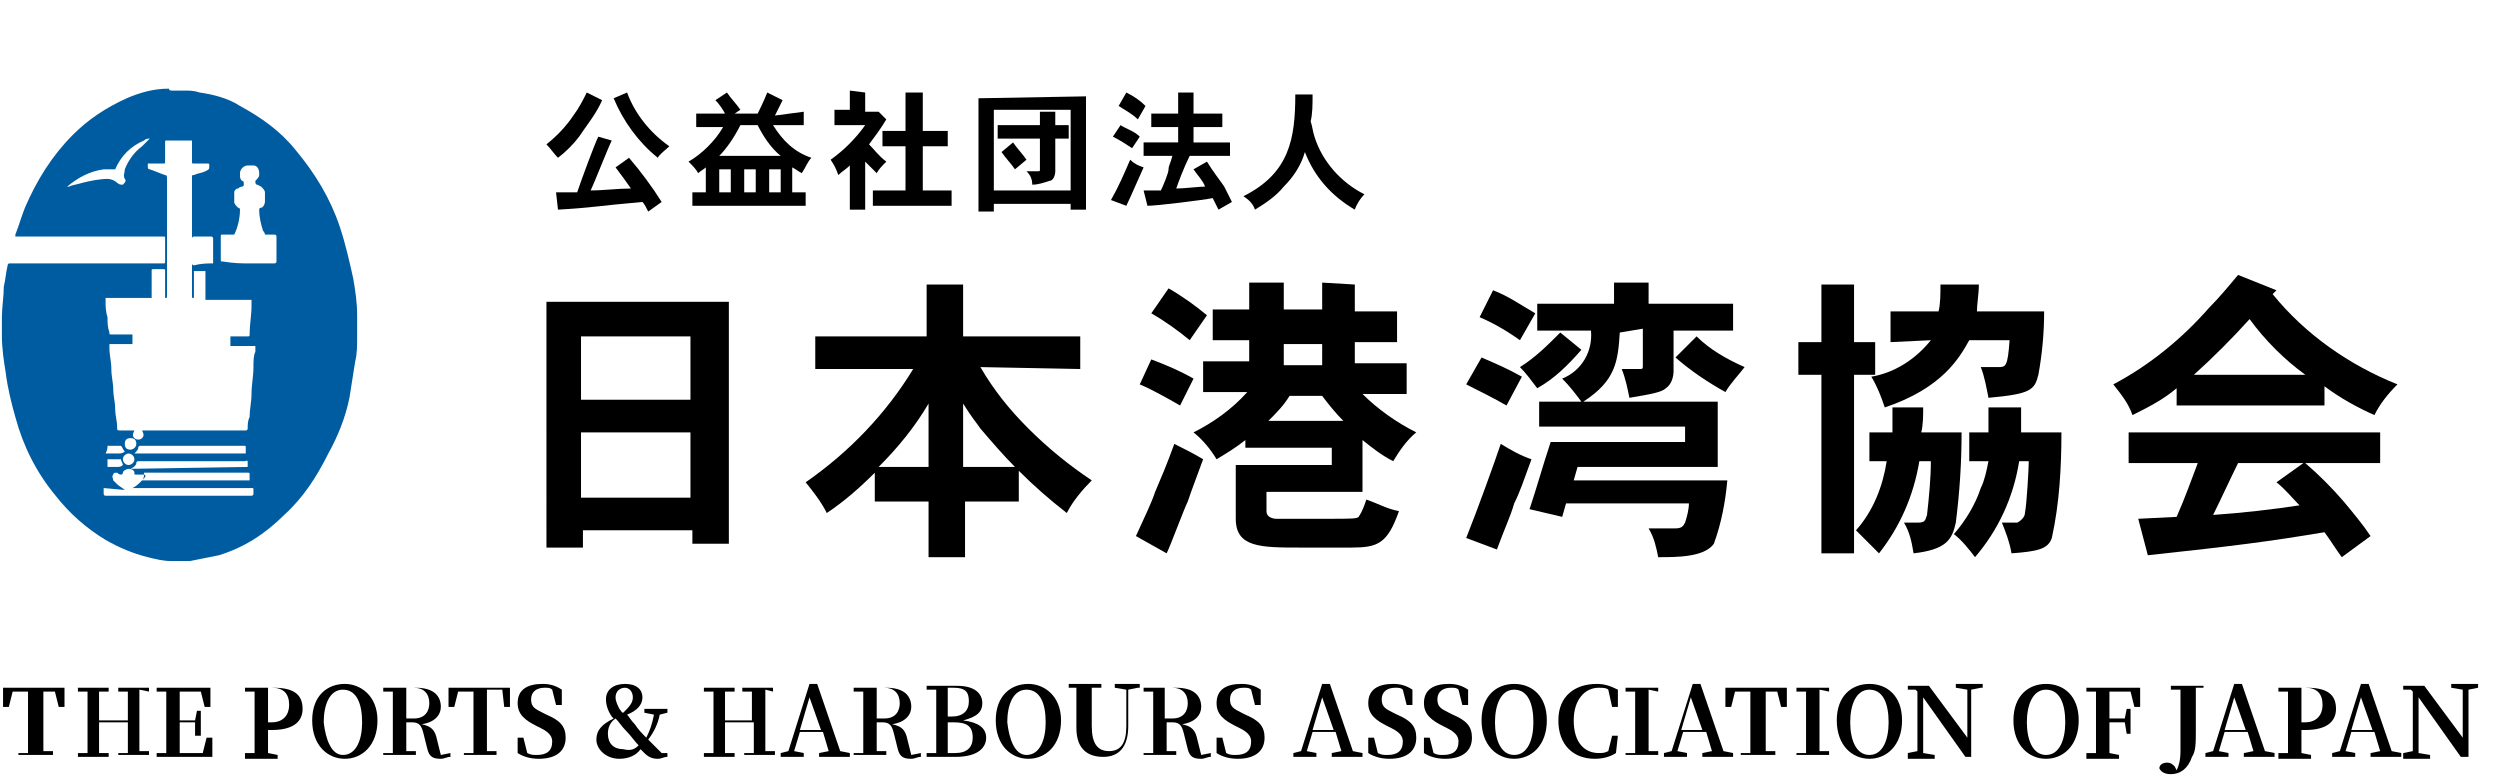 <?xml version="1.0" encoding="utf-8"?>
<!-- Generator: Adobe Illustrator 26.0.1, SVG Export Plug-In . SVG Version: 6.00 Build 0)  -->
<svg version="1.1" id="レイヤー_1" xmlns="http://www.w3.org/2000/svg" xmlns:xlink="http://www.w3.org/1999/xlink" x="0px"
	 y="0px" viewBox="0 0 130.2 40.4" style="enable-background:new 0 0 130.2 40.4;" xml:space="preserve">
<style type="text/css">
	.st0{fill:#005CA1;}
</style>
<g id="header_logo_kowan" transform="translate(-42.841 -14.782)">
	<g>
		<path id="パス_1" d="M80.8,30.5v12.6h-1.9v-0.7h-5.7v0.9h-1.9V30.5L80.8,30.5z M73.1,32.3v3.3h5.7v-3.3H73.1z M73.1,37.3v3.4
			h5.7v-3.4L73.1,37.3z"/>
		<path id="パス_2" d="M93.9,33.9c0.7,1.2,1.5,2.2,2.5,3.2c1,1,2.1,1.9,3.3,2.7c-0.5,0.5-1,1.1-1.3,1.7c-0.9-0.7-1.7-1.4-2.5-2.2
			v1.6h-2.8v2.9h-1.9v-2.9h-2.8v-1.5c-0.8,0.8-1.6,1.5-2.5,2.1c-0.3-0.6-0.7-1.1-1.1-1.6c2.3-1.6,4.2-3.6,5.6-5.9h-5.1v-1.7h5.8
			v-2.7h1.9v2.7h6.1v1.7L93.9,33.9z M91.2,35.8c-0.7,1.2-1.6,2.3-2.6,3.3h2.6V35.8z M95.7,39.1c-0.6-0.6-1.2-1.3-1.8-2
			c-0.2-0.3-0.4-0.5-0.9-1.3v3.3L95.7,39.1z"/>
		<path id="パス_3" d="M102,42.7c0.5-1.1,0.8-1.7,1-2.3c0.3-0.7,0.6-1.4,1-2.5c0.6,0.3,1,0.5,1.5,0.8c-0.4,1.1-0.6,1.6-0.8,2.2
			c-0.2,0.4-0.9,2.3-1.1,2.7L102,42.7z M102.8,33.5c0.8,0.3,1.5,0.6,2.2,1l-0.7,1.4c-0.7-0.4-1.4-0.8-2.1-1.1L102.8,33.5z
			 M104.8,32.5c-0.6-0.5-1.3-1-2-1.4l0.9-1.3c0.7,0.4,1.4,0.9,2,1.4L104.8,32.5z M113.4,29.6v1.4h2.2v1.6h-2.2v1.1h2.7v1.6h-2.3
			c0.8,0.8,1.8,1.5,2.8,2c-0.5,0.4-0.9,1-1.2,1.5c-0.6-0.3-1.1-0.7-1.6-1.1v2.7h-5v1c0,0.4,0.5,0.4,0.5,0.4h2.7c1.2,0,1.5,0,1.6-0.1
			c0.2-0.3,0.3-0.6,0.4-0.9c0.6,0.2,1.1,0.5,1.7,0.6c-0.6,1.7-1.1,1.9-2.5,1.9c-0.5,0-1.9,0-2.6,0c-2.1,0-3.4,0-3.4-1.5v-2.8h5v-0.9
			h-4.5v-0.4c-0.5,0.4-1,0.7-1.5,1c-0.3-0.5-0.7-1-1.2-1.4c1-0.5,2-1.2,2.8-2.1h-2.3v-1.6h2.4v-1.1H106v-1.6h1.9v-1.4h1.8v1.4h2
			v-1.4L113.4,29.6z M110,35.4c-0.3,0.5-0.7,0.9-1.1,1.3h3.9c-0.4-0.4-0.8-0.9-1.1-1.3H110z M109.7,32.7v1.1h2v-1.1H109.7z"/>
		<path id="パス_4" d="M119.2,42.8c0.6-1.5,1.5-4,1.8-4.9c0.5,0.3,1,0.6,1.6,0.8c-0.4,1.1-0.6,1.7-0.9,2.3
			c-0.2,0.7-0.5,1.3-0.9,2.4L119.2,42.8z M120,33.4c0.7,0.3,1.4,0.6,2.1,1l-0.8,1.5c-0.7-0.4-1.3-0.7-2.1-1.1L120,33.4z M120.6,29.9
			c0.8,0.3,1.5,0.8,2.2,1.2l-0.8,1.4c-0.7-0.5-1.4-0.9-2.1-1.2L120.6,29.9z M125.2,33c-0.7,0.8-1.4,1.5-2.3,2
			c-0.3-0.4-0.6-0.8-0.9-1.1c0.8-0.5,1.4-1.1,2.1-1.8L125.2,33z M127.2,32.1c-0.1,1.5-0.2,2.5-1.9,3.6h7v3.4H125l-0.2,0.7h8
			c-0.1,1.1-0.3,2.2-0.7,3.3c-0.5,0.7-1.9,0.7-2.9,0.7c-0.1-0.5-0.2-1-0.5-1.5h1.4c0.3,0,0.4-0.1,0.5-0.3c0.1-0.3,0.2-0.7,0.2-1
			h-6.4l-0.2,0.7l-1.7-0.4c0.4-1.2,0.7-2.3,1.1-3.5h7V37H123v-1.3h2.2c-0.3-0.4-0.6-0.8-1-1.2c1-0.4,1.6-1.4,1.5-2.5h-2.8v-1.4h4
			v-1.1h1.8v1.1h4.4v1.4H130v2.1c0,0.3-0.1,0.7-0.4,0.9c-0.2,0.2-0.7,0.3-1.9,0.5c-0.1-0.5-0.2-1-0.4-1.5h0.9c0.2,0,0.2,0,0.2-0.2
			v-1.9L127.2,32.1z M131.2,32.3c0.7,0.7,1.6,1.2,2.5,1.6c-0.3,0.4-0.7,0.8-1,1.3c-0.9-0.5-1.8-1.1-2.6-1.8L131.2,32.3z"/>
		<path id="パス_5" d="M139.4,29.6v3h1.1v1.7h-1.1v9.3h-1.7v-9.3h-1.2v-1.7h1.2v-3H139.4z M140.2,38.8v-1.5h1.2c0-0.4,0-0.8,0-1.3
			h1.6c0,0.4,0,0.9-0.1,1.3h2.1c0,1.6-0.1,3.1-0.3,4.7c-0.2,0.9-0.5,1.4-2.2,1.6c-0.1-0.6-0.2-1.1-0.5-1.6h0.7
			c0.4,0,0.4-0.1,0.5-0.4c0.1-0.9,0.2-1.9,0.2-2.8h-0.6c-0.3,1.8-1,3.4-2.1,4.8c-0.4-0.4-0.8-0.8-1.2-1.2c0.9-1,1.4-2.3,1.6-3.6
			L140.2,38.8z M141.3,32.6V31h2.5c0.1-0.4,0.1-0.9,0.1-1.4h2c0,0.5-0.1,1-0.1,1.4h3.5c0,1.1-0.1,2.2-0.3,3.3
			c-0.2,0.8-0.4,1-2.6,1.2c-0.1-0.5-0.2-1.1-0.4-1.6h0.9c0.4,0,0.5,0,0.6-1.4h-2.1c-0.5,0.9-1.4,2.5-4.4,3.5
			c-0.2-0.6-0.4-1.1-0.7-1.6c1.2-0.2,2.3-0.9,3.1-1.9L141.3,32.6z M145.4,38.8v-1.5h1c0-0.4,0-0.9,0-1.3h1.7c0,0.4,0,0.9,0,1.3h2.1
			c0,1.8-0.1,3.7-0.5,5.5c-0.2,0.6-0.8,0.7-2.1,0.8c-0.1-0.6-0.3-1.1-0.5-1.6h0.8c0.2-0.1,0.4-0.3,0.4-0.5c0.1-0.5,0.2-2.4,0.2-2.7
			H148c-0.3,1.9-1.1,3.6-2.3,5c-0.3-0.4-0.7-0.9-1.1-1.2c0.6-0.7,1.1-1.5,1.4-2.4c0.2-0.4,0.3-0.9,0.4-1.4L145.4,38.8z"/>
		<path id="パス_6" d="M161.4,29.9l-0.2,0.2c1.7,2.1,4,3.7,6.5,4.7c-0.5,0.5-0.9,1-1.2,1.6c-0.9-0.4-1.8-0.9-2.6-1.5v1h-7.7v-0.9
			c-0.7,0.6-1.5,1-2.3,1.4c-0.2-0.6-0.6-1.1-1-1.6c1.9-1,3.6-2.4,5-4c0.5-0.5,1-1.1,1.5-1.7L161.4,29.9z M162.9,38.9
			c0.7,0.6,1.4,1.3,2,2c0.5,0.6,1,1.2,1.4,1.8l-1.5,1.1c-0.3-0.4-0.6-0.9-0.9-1.3c-3,0.5-4.6,0.7-9.2,1.2l-0.5-1.9l2-0.1
			c0.4-0.9,0.8-2,1.1-2.8h-3.6v-1.6h13.1v1.6L162.9,38.9z M162.9,34.3c-1.1-0.8-2.1-1.8-2.9-2.9c-0.9,1-1.9,2-2.9,2.9H162.9z
			 M162.8,38.9h-3.4c-0.4,0.8-0.9,1.9-1.3,2.7c1.5-0.1,3.2-0.3,4.5-0.5c-0.4-0.4-0.7-0.8-1.2-1.2L162.8,38.9z"/>
		<path id="パス_7" d="M74.2,20c-0.3,0.7-0.8,1.3-1.2,1.9c-0.3,0.4-0.7,0.8-1.1,1.1c-0.2-0.2-0.4-0.5-0.6-0.7
			c0.5-0.4,1-0.9,1.4-1.5c0.3-0.4,0.5-0.8,0.7-1.2L74.2,20z M74.7,22.1c-0.2,0.4-0.9,2.2-1.1,2.6c0.7,0,1.4-0.1,2.1-0.1
			c-0.2-0.3-0.5-0.7-0.8-1.1l0.7-0.5c0.6,0.7,1.2,1.5,1.7,2.3l-0.7,0.5c-0.1-0.2-0.2-0.4-0.3-0.5c-2.3,0.2-2.6,0.3-4.4,0.4l-0.1-0.9
			c0.4,0,0.7,0,1.1,0c0.2-0.6,0.9-2.5,1.1-2.9L74.7,22.1z M75.5,19.6c0.4,1.1,1.2,2.1,2.2,2.8c-0.2,0.2-0.5,0.4-0.6,0.6
			c-1-0.8-1.8-1.9-2.3-3.1L75.5,19.6z"/>
		<path id="パス_8" d="M84.7,20.6v0.7h-1.6c0.5,0.8,1.1,1.4,2,1.7c-0.2,0.2-0.3,0.5-0.5,0.8c-0.2-0.1-0.3-0.2-0.5-0.3v1.3h0.7v0.7
			h-5.9v-0.7h0.7v-1.3c-0.1,0.1-0.3,0.2-0.4,0.3c-0.1-0.2-0.3-0.4-0.5-0.6c0.7-0.4,1.4-1.1,1.8-1.8h-1.4v-0.7h1.5
			c-0.1-0.2-0.3-0.5-0.5-0.7l0.6-0.4c0.2,0.3,0.5,0.6,0.7,0.9l-0.3,0.2h1.2c0.1-0.2,0.3-0.6,0.5-1.1l0.8,0.4
			c-0.1,0.2-0.3,0.6-0.4,0.8L84.7,20.6z M81.4,21.3c-0.3,0.6-0.7,1.2-1.1,1.6h3.2c-0.5-0.4-0.9-1-1.2-1.6H81.4z M80.3,23.6v1.2h0.6
			v-1.2H80.3z M81.6,23.6v1.2h0.6v-1.2H81.6z M82.9,23.6v1.2h0.6v-1.2H82.9z"/>
		<path id="パス_9" d="M87.9,19.6v1h0.6l0.1,0L89,21c-0.3,0.5-0.6,0.9-0.9,1.3c0.3,0.3,0.5,0.6,0.9,0.9c-0.2,0.2-0.4,0.4-0.5,0.6
			c-0.2-0.2-0.4-0.4-0.6-0.6v2.5h-0.8v-2.3c-0.2,0.2-0.4,0.3-0.6,0.5c-0.1-0.3-0.2-0.5-0.4-0.8c0.7-0.5,1.3-1.1,1.8-1.8h-1.6v-0.8
			h0.8v-1L87.9,19.6z M90.9,19.6v2h1.3v0.8h-1.3v2.3h1.5v0.8h-4.1v-0.8H90v-2.3h-1.2v-0.8H90v-2L90.9,19.6z"/>
		<path id="パス_10" d="M99.4,19.8v5.9h-0.8v-0.3h-4v0.4h-0.8v-5.9L99.4,19.8z M94.6,20.5v4.2h4v-4.2H94.6z M97,20.6h0.8v0.7h0.7
			V22h-0.7v1.7c0,0.2-0.1,0.5-0.3,0.5c-0.3,0.1-0.6,0.2-0.9,0.2c0-0.3-0.1-0.5-0.3-0.7h0.6c0.1,0,0.1,0,0.1-0.1v-1.6h-2.2v-0.7h2.2
			L97,20.6z M95.6,22.2c0.2,0.3,0.5,0.6,0.7,0.9l-0.6,0.5c-0.2-0.3-0.5-0.6-0.7-0.9L95.6,22.2z"/>
		<path id="パス_11" d="M100.7,25.2c0.4-0.7,0.7-1.4,1-2.1c0.2,0.2,0.4,0.3,0.7,0.4c-0.1,0.2-0.7,1.6-0.9,2L100.7,25.2z
			 M101.2,21.3c0.3,0.2,0.7,0.3,1,0.6l-0.4,0.6c-0.3-0.2-0.6-0.4-1-0.6L101.2,21.3z M101.5,19.6c0.4,0.2,0.7,0.4,1,0.7l-0.4,0.7
			c-0.3-0.3-0.7-0.5-1-0.7L101.5,19.6z M105,19.6v1.1h1.5v0.7H105v0.8h1.9v0.7h-2.1c-0.3,0.6-0.6,1.4-0.7,1.7c0.4,0,1.2-0.1,1.5-0.1
			c-0.1-0.3-0.4-0.6-0.6-0.9l0.7-0.4c0.3,0.5,0.7,1,0.9,1.3c0.1,0.2,0.2,0.4,0.4,0.8l-0.7,0.4c-0.1-0.2-0.2-0.4-0.3-0.6
			c-0.5,0.1-2.9,0.4-3.4,0.4l-0.2-0.8l0.9,0c0.1-0.2,0.4-0.9,0.4-1.1s0.1-0.3,0.2-0.7h-1.5v-0.7h1.8v-0.8h-1.4v-0.7h1.4v-1.1
			L105,19.6z"/>
		<path id="パス_12" d="M111.2,19.7c0,0.5,0,1-0.1,1.4c0.1,0.3,0.1,0.5,0.2,0.8c0.4,1.3,1.4,2.4,2.6,3c-0.2,0.2-0.4,0.5-0.5,0.8
			c-1.2-0.7-2.1-1.7-2.6-3c-0.2,0.7-0.6,1.3-1.1,1.8c-0.4,0.5-1,0.9-1.5,1.2c-0.1-0.3-0.3-0.5-0.6-0.7c2.4-1.2,2.7-3,2.7-5.3
			L111.2,19.7z"/>
	</g>
	<g id="グループ_119" transform="translate(-0.16)">
		<path id="パス_296" class="st0" d="M52,19.5h0.5c0,0,0.1,0,0.1,0c0.3,0,0.5,0,0.8,0.1c0.7,0.1,1.5,0.3,2.1,0.7
			c1.1,0.6,2.1,1.3,2.9,2.3c1,1.2,1.8,2.5,2.3,4c0.3,0.9,0.5,1.8,0.7,2.7c0.1,0.6,0.2,1.2,0.2,1.9c0,0.1,0,0.1,0,0.2v0.8
			c0,0,0,0.1,0,0.1c0,0.5,0,0.9-0.1,1.3c-0.1,0.6-0.2,1.3-0.3,1.9c-0.2,1-0.6,2-1.1,2.9c-0.6,1.2-1.3,2.3-2.3,3.2
			c-1,1-2.1,1.7-3.4,2.1c-0.5,0.1-1,0.2-1.5,0.3c-0.1,0-0.2,0-0.3,0H52c0,0,0,0-0.1,0c-0.4,0-0.8-0.1-1.2-0.2
			c-0.8-0.2-1.5-0.5-2.2-0.9c-1-0.6-1.9-1.4-2.6-2.3c-1-1.2-1.7-2.6-2.1-4.1c-0.2-0.7-0.4-1.5-0.5-2.3c-0.1-0.6-0.2-1.3-0.2-1.9
			c0,0,0-0.1,0-0.1v-0.8c0,0,0,0,0-0.1c0-0.5,0.1-1.1,0.1-1.6c0.1-0.4,0.1-0.7,0.2-1.1c0,0,0-0.1,0.1-0.1c0.1,0,0.1,0,0.2,0h7.8
			c0.1,0,0.1,0,0.1-0.1c0-0.4,0-0.8,0-1.2c0-0.1,0-0.1-0.1-0.1h-7.6c0,0,0,0-0.1,0c0,0,0-0.1,0-0.1c0.2-0.5,0.3-0.9,0.5-1.4
			c0.6-1.4,1.4-2.7,2.5-3.8c0.8-0.8,1.7-1.4,2.8-1.9c0.7-0.3,1.4-0.5,2.2-0.5C51.8,19.5,51.9,19.5,52,19.5 M53.1,30.3
			c-0.1,0-0.1,0-0.1-0.1c0-2.1,0-4.1,0-6.2c0-0.1,0-0.1,0.1-0.1c0.2-0.1,0.4-0.1,0.6-0.2s0.2-0.1,0.2-0.3c0-0.1,0-0.1-0.1-0.1
			c-0.2,0-0.5,0-0.7,0c-0.1,0-0.1,0-0.1-0.1c0-0.3,0-0.7,0-1v-0.1h-0.1c-0.4,0-0.8,0-1.2,0c-0.1,0-0.1,0-0.1,0.1c0,0.3,0,0.7,0,1
			c0,0.1,0,0.1-0.1,0.1h-0.8c0,0.1,0,0.2,0,0.2c0,0,0,0.1,0.1,0.1c0.3,0.1,0.5,0.2,0.8,0.3c0.1,0,0.1,0.1,0.1,0.2c0,2,0,4,0,6.1
			c0,0.1,0,0.1-0.1,0.1v-0.1c0-0.4,0-0.9,0-1.3c0-0.1,0-0.1-0.1-0.1c-0.2,0-0.3,0-0.5,0c-0.1,0-0.1,0-0.1,0.1c0,0.4,0,0.9,0,1.3
			c0,0,0,0.1,0,0.1h-2.4c0,0,0,0.1,0,0.1c0,0.3,0,0.6,0.1,0.9c0,0.3,0,0.5,0.1,0.8c0,0.1,0,0.1,0.1,0.1c0.3,0,0.7,0,1,0
			c0,0,0.1,0,0.1,0v0.5h-1.2c0,0.1,0,0.1,0,0.2c0,0.4,0.1,0.7,0.1,1.1c0,0.4,0.1,0.7,0.1,1.1c0,0.3,0.1,0.6,0.1,1
			c0,0.3,0.1,0.6,0.1,0.9c0,0.2,0,0.2,0.2,0.2h0.7c-0.1,0.2-0.1,0.3,0,0.4c0.1,0.1,0.3,0.1,0.4,0c0.1-0.1,0.1-0.2,0-0.4h5.3
			c0,0,0,0,0.1,0c0,0,0.1,0,0.1-0.1c0-0.2,0-0.4,0.1-0.6c0-0.4,0.1-0.8,0.1-1.2c0-0.5,0.1-0.9,0.1-1.4c0-0.3,0-0.6,0.1-0.8
			c0-0.1,0-0.2,0-0.3H55v-0.5h0.1c0.3,0,0.5,0,0.8,0c0.1,0,0.1,0,0.1-0.1c0-0.5,0.1-1,0.1-1.5c0-0.1,0-0.2,0-0.3h-2.4v-1.5h-0.6
			V30.3z M56,28.5h1.3c0,0,0.1,0,0.1-0.1c0-0.4,0-0.9,0-1.3c0,0,0-0.1-0.1-0.1c-0.1,0-0.2,0-0.4,0c0,0-0.1,0-0.1,0
			c0-0.1-0.1-0.2-0.1-0.2c-0.1-0.3-0.2-0.7-0.2-1.1c0,0,0-0.1,0.1-0.1c0.1,0,0.2-0.2,0.2-0.3c0-0.2,0-0.3,0-0.5
			c0-0.1-0.1-0.2-0.2-0.3l-0.2-0.1c-0.1,0-0.1-0.1-0.1-0.2c0,0,0,0,0,0c0.1-0.1,0.2-0.2,0.2-0.3c0,0,0-0.1,0-0.1
			c0-0.2-0.1-0.4-0.3-0.4c-0.1,0-0.2,0-0.3,0c-0.2,0-0.4,0.2-0.4,0.4c0,0,0,0,0,0c0,0,0,0.1,0,0.1c0,0.1,0,0.2,0.1,0.3
			c0.1,0,0.1,0.1,0.1,0.2c0,0,0,0.1-0.1,0.1c-0.1,0-0.2,0.1-0.2,0.1c-0.1,0-0.2,0.1-0.2,0.2c0,0.2,0,0.4,0,0.5
			c0,0.1,0.1,0.2,0.2,0.3c0.1,0,0.1,0.1,0.1,0.1c0,0.4-0.1,0.9-0.3,1.3c0,0,0,0-0.1,0c-0.2,0-0.4,0-0.5,0c-0.1,0-0.1,0-0.1,0.1
			c0,0.4,0,0.8,0,1.2c0,0.1,0,0.1,0.1,0.1C55.2,28.5,55.6,28.5,56,28.5 M48.4,40.2c0,0.1,0,0.2,0,0.3c0,0,0,0.1,0.1,0.1s0.1,0,0.1,0
			h7.4c0,0,0.1,0,0.1,0c0,0,0.1,0,0.1-0.1c0-0.1,0-0.1,0-0.2c0-0.1,0-0.1-0.1-0.1h-6.2c0.2-0.1,0.3-0.2,0.5-0.4c0,0,0.1-0.1,0.1-0.1
			c0.1-0.1,0.1-0.2,0-0.2c0,0-0.1,0-0.1,0c-0.1,0-0.2,0-0.3,0c-0.1,0-0.1,0-0.1-0.1c0-0.1-0.1-0.2-0.3-0.2c-0.1,0-0.3,0.1-0.3,0.2
			c0,0.1-0.1,0.1-0.1,0.1c-0.1,0-0.2-0.1-0.2-0.1c-0.1,0-0.2,0-0.2,0.1c-0.1,0.1,0,0.2,0,0.3c0.1,0.1,0.1,0.1,0.2,0.2
			c0.1,0.1,0.3,0.2,0.4,0.3L48.4,40.2z M55.9,39.1c0-0.1,0-0.2,0-0.2c0-0.2,0-0.1-0.2-0.1c-1.8,0-3.7,0-5.5,0c0,0,0,0,0,0
			c0,0-0.1,0-0.1,0.1c0,0.1-0.1,0.2-0.3,0.3l-0.1,0v0L55.9,39.1z M55.8,38.4c0-0.1,0-0.2,0-0.3c0-0.1,0-0.1-0.1-0.1H51
			c-0.2,0-0.5,0-0.7,0c0,0-0.1,0-0.1,0.1c0,0.1-0.1,0.2-0.2,0.3c0,0,0,0,0,0L55.8,38.4z M50.4,39.8h5.5c0,0,0,0,0.1,0c0,0,0,0,0,0
			c0-0.1,0-0.2,0-0.3c0-0.1,0-0.1-0.1-0.1c-1.8,0-3.5,0-5.3,0h-0.1C50.5,39.6,50.5,39.7,50.4,39.8 M50.8,22L50.8,22
			c-0.1,0-0.2,0-0.3,0.1c-0.7,0.3-1.2,0.8-1.5,1.5c0,0,0,0-0.1,0c-0.2,0-0.3,0-0.5,0c-0.7,0.1-1.3,0.4-1.9,0.9c0,0,0,0,0,0l0.1,0
			c0.2-0.1,0.4-0.1,0.7-0.2c0.4-0.1,0.9-0.2,1.3-0.2c0.2,0,0.4,0.1,0.5,0.2c0.1,0.1,0.2,0.1,0.3,0.1c0.1-0.1,0.2-0.2,0.1-0.3
			c-0.1-0.2,0-0.3,0-0.5c0.2-0.5,0.5-0.9,0.9-1.2L50.8,22 M54.1,28.5C54.1,28.5,54.1,28.5,54.1,28.5c0-0.5,0-0.9,0-1.3
			c0,0,0-0.1-0.1-0.1c-0.3,0-0.6,0-0.9,0c0,0-0.1,0-0.1,0.1c0,0.4,0,0.9,0,1.3c0,0,0,0.1,0.1,0.1C53.5,28.5,53.8,28.5,54.1,28.5
			C54.1,28.5,54.1,28.5,54.1,28.5 M49.5,38.3c-0.1-0.1-0.1-0.2-0.2-0.3c0,0,0,0-0.1,0c-0.2,0-0.4,0-0.6,0c0,0,0,0,0,0
			c0,0.1,0,0.2-0.1,0.4h0.1c0.2,0,0.4,0,0.6,0C49.4,38.4,49.5,38.3,49.5,38.3 M48.6,39.1C48.6,39.1,48.6,39.1,48.6,39.1
			c0.2,0,0.4,0,0.5,0c0.1,0,0.2,0,0.3-0.1c0-0.1-0.1-0.2-0.1-0.3c0,0,0,0-0.1,0c-0.2,0-0.4,0-0.5,0c0,0,0,0-0.1,0
			C48.6,38.9,48.6,39,48.6,39.1 M49.8,38.2c0.1,0,0.3-0.1,0.3-0.3c0-0.2-0.1-0.3-0.3-0.3c-0.2,0-0.3,0.1-0.3,0.3l0,0
			C49.5,38.1,49.6,38.2,49.8,38.2C49.8,38.2,49.8,38.2,49.8,38.2 M49.7,38.4c-0.1,0-0.3,0.1-0.3,0.3c0,0.1,0.1,0.3,0.3,0.3
			c0.1,0,0.3-0.1,0.3-0.3S49.8,38.4,49.7,38.4C49.7,38.4,49.7,38.4,49.7,38.4"/>
	</g>
	<g>
		<path d="M45.1,50.7c0,0.5,0,1,0,1.5v0.2c0,0.5,0,1,0,1.5l0.5,0v0.2h-1.8V54l0.5,0c0-0.5,0-1,0-1.5v-0.2c0-0.5,0-1,0-1.5h-0.8
			l-0.2,0.8h-0.3l0-1h3.2l0,1h-0.3l-0.2-0.8H45.1z"/>
		<path d="M50.1,50.7c0,0.5,0,1,0,1.5v0.2c0,0.5,0,1,0,1.5l0.5,0v0.2h-1.6V54l0.5,0c0-0.5,0-1,0-1.6h-1.5c0,0.6,0,1.1,0,1.6l0.5,0
			v0.2h-1.6V54l0.5,0c0-0.5,0-1,0-1.5v-0.2c0-0.5,0-1,0-1.5l-0.5,0v-0.2h1.6v0.2l-0.5,0c0,0.5,0,1,0,1.5h1.5c0-0.5,0-1,0-1.5l-0.5,0
			v-0.2h1.6v0.2L50.1,50.7z"/>
		<path d="M53.9,53.2l0,1H51V54l0.5,0c0-0.5,0-1,0-1.5v-0.2c0-0.5,0-1,0-1.5l-0.5,0v-0.2h2.8l0,1h-0.3l-0.2-0.8h-1.1
			c0,0.5,0,1,0,1.5H53l0.1-0.5h0.2v1.3H53L53,52.4h-0.8c0,0.6,0,1.1,0,1.6h1.2l0.2-0.8H53.9z"/>
		<path d="M56.8,52.7c0,0.4,0,0.8,0,1.3l0.5,0.1v0.2h-1.7V54l0.5,0c0-0.5,0-1,0-1.5v-0.2c0-0.5,0-1,0-1.5l-0.5,0v-0.2h1.5
			c1.1,0,1.5,0.4,1.5,1.1c0,0.6-0.4,1.1-1.6,1.1H56.8z M56.8,50.6c0,0.5,0,1,0,1.5v0.3H57c0.6,0,0.9-0.4,0.9-0.9
			c0-0.6-0.3-0.9-0.9-0.9H56.8z"/>
		<path d="M62.5,52.3c0,1.3-0.8,2-1.7,2c-0.9,0-1.7-0.7-1.7-2c0-1.3,0.8-1.9,1.7-1.9C61.6,50.4,62.5,51,62.5,52.3z M60.7,54.1
			c0.7,0,1-0.8,1-1.7c0-1-0.3-1.7-1-1.7c-0.7,0-1,0.8-1,1.7C59.8,53.3,60.1,54.1,60.7,54.1z"/>
		<path d="M66.3,54v0.2c-0.2,0-0.3,0.1-0.5,0.1c-0.4,0-0.6-0.1-0.7-0.5L64.9,53c-0.1-0.4-0.2-0.6-0.6-0.6H64c0,0.5,0,1,0,1.5l0.5,0
			v0.2h-1.7V54l0.5,0c0-0.5,0-1,0-1.5v-0.2c0-0.5,0-1,0-1.5l-0.5,0v-0.2h1.7c0.9,0,1.3,0.4,1.3,1c0,0.4-0.3,0.8-1,0.9
			c0.5,0.1,0.7,0.3,0.8,0.8l0.2,0.8L66.3,54z M64.4,52.2c0.6,0,0.8-0.4,0.8-0.8c0-0.5-0.3-0.8-0.8-0.8H64c0,0.5,0,1,0,1.6H64.4z"/>
		<path d="M68.2,50.7c0,0.5,0,1,0,1.5v0.2c0,0.5,0,1,0,1.5l0.5,0v0.2H67V54l0.5,0c0-0.5,0-1,0-1.5v-0.2c0-0.5,0-1,0-1.5h-0.8
			l-0.2,0.8h-0.3l0-1h3.2l0,1h-0.3L69,50.7H68.2z"/>
		<path d="M71.3,52c0.7,0.3,1,0.6,1,1.2c0,0.7-0.5,1.1-1.4,1.1c-0.4,0-0.8-0.1-1.1-0.3l0-0.8h0.3l0.2,0.8c0.2,0.1,0.3,0.1,0.5,0.1
			c0.5,0,0.8-0.2,0.8-0.7c0-0.3-0.2-0.5-0.6-0.7l-0.2-0.1c-0.6-0.3-1-0.6-1-1.2c0-0.7,0.5-1,1.3-1c0.4,0,0.7,0.1,1,0.3l0,0.8h-0.3
			l-0.2-0.8c-0.1-0.1-0.2-0.1-0.4-0.1c-0.4,0-0.7,0.2-0.7,0.6c0,0.4,0.2,0.5,0.6,0.7L71.3,52z"/>
		<path d="M77.2,52c-0.1,0.5-0.3,0.9-0.6,1.3c0.2,0.2,0.4,0.4,0.7,0.7l0.3,0l0,0.2c-0.2,0-0.3,0.1-0.5,0.1c-0.3,0-0.5-0.1-0.7-0.3
			c-0.1-0.1-0.2-0.2-0.2-0.2c-0.2,0.3-0.6,0.5-1.1,0.5c-0.7,0-1.2-0.5-1.2-1c0-0.5,0.3-0.8,0.9-1.1l-0.1-0.1
			c-0.2-0.3-0.3-0.6-0.3-0.9c0-0.5,0.4-0.8,1-0.8c0.6,0,0.9,0.3,0.9,0.7c0,0.4-0.3,0.7-0.8,0.9c0.1,0.1,0.2,0.3,0.4,0.5
			c0.2,0.3,0.4,0.5,0.6,0.7c0.2-0.4,0.3-0.7,0.4-1.2l-0.5-0.1v-0.2h1.2v0.2L77.2,52z M76.1,53.6c-0.2-0.2-0.4-0.5-0.6-0.7
			c-0.3-0.3-0.4-0.5-0.6-0.7c-0.3,0.2-0.4,0.5-0.4,0.8c0,0.5,0.3,0.8,0.8,0.8C75.7,53.9,75.9,53.8,76.1,53.6z M74.9,51.1
			c0,0.2,0.1,0.4,0.2,0.6c0.1,0.1,0.1,0.2,0.2,0.2c0.3-0.3,0.5-0.5,0.5-0.8s-0.2-0.5-0.4-0.5C75.1,50.6,74.9,50.8,74.9,51.1z"/>
		<path d="M82.7,50.7c0,0.5,0,1,0,1.5v0.2c0,0.5,0,1,0,1.5l0.5,0v0.2h-1.6V54l0.5,0c0-0.5,0-1,0-1.6h-1.5c0,0.6,0,1.1,0,1.6l0.5,0
			v0.2h-1.6V54l0.5,0c0-0.5,0-1,0-1.5v-0.2c0-0.5,0-1,0-1.5l-0.5,0v-0.2h1.6v0.2l-0.5,0c0,0.5,0,1,0,1.5H82c0-0.5,0-1,0-1.5l-0.5,0
			v-0.2h1.6v0.2L82.7,50.7z"/>
		<path d="M87.1,54v0.2h-1.6V54l0.5-0.1l-0.3-1h-1.2l-0.3,1l0.5,0.1v0.2h-1.2V54l0.4-0.1l1.1-3.5h0.4l1.2,3.5L87.1,54z M85.6,52.8
			L85,51.1l-0.5,1.7H85.6z"/>
		<path d="M90.8,54v0.2c-0.2,0-0.3,0.1-0.5,0.1c-0.4,0-0.6-0.1-0.7-0.5L89.4,53c-0.1-0.4-0.2-0.6-0.6-0.6h-0.3c0,0.5,0,1,0,1.5
			l0.5,0v0.2h-1.7V54l0.5,0c0-0.5,0-1,0-1.5v-0.2c0-0.5,0-1,0-1.5l-0.5,0v-0.2H89c0.9,0,1.3,0.4,1.3,1c0,0.4-0.3,0.8-1,0.9
			c0.5,0.1,0.7,0.3,0.8,0.8l0.2,0.8L90.8,54z M88.9,52.2c0.6,0,0.8-0.4,0.8-0.8c0-0.5-0.3-0.8-0.8-0.8h-0.4c0,0.5,0,1,0,1.6H88.9z"
			/>
		<path d="M92.7,50.5c0.9,0,1.3,0.4,1.3,0.9c0,0.4-0.2,0.7-1,0.9c0.8,0.1,1.2,0.4,1.2,0.9c0,0.5-0.4,1-1.6,1h-1.5V54l0.5,0
			c0-0.5,0-1,0-1.6v-0.2c0-0.5,0-1,0-1.5l-0.5,0v-0.2H92.7z M92.2,50.6c0,0.5,0,1,0,1.5h0.2c0.6,0,0.9-0.3,0.9-0.8
			c0-0.5-0.2-0.7-0.8-0.7H92.2z M92.6,54c0.6,0,0.9-0.3,0.9-0.8c0-0.6-0.3-0.8-1-0.8h-0.3c0,0.6,0,1.1,0,1.6H92.6z"/>
		<path d="M98.1,52.3c0,1.3-0.8,2-1.7,2c-0.9,0-1.7-0.7-1.7-2c0-1.3,0.8-1.9,1.7-1.9C97.2,50.4,98.1,51,98.1,52.3z M96.3,54.1
			c0.7,0,1-0.8,1-1.7c0-1-0.3-1.7-1-1.7c-0.7,0-1,0.8-1,1.7C95.4,53.3,95.7,54.1,96.3,54.1z"/>
		<path d="M102.1,50.6l-0.5,0.1l0,1.9c0,1.1-0.5,1.6-1.3,1.6c-0.8,0-1.4-0.4-1.4-1.5v-0.6c0-0.5,0-1,0-1.5l-0.4,0v-0.2h1.7v0.2
			l-0.5,0c0,0.5,0,1,0,1.5v0.5c0,0.9,0.3,1.3,0.9,1.3c0.6,0,0.9-0.4,0.9-1.3l0-1.9l-0.6-0.1v-0.2h1.3V50.6z"/>
		<path d="M105.9,54v0.2c-0.2,0-0.3,0.1-0.5,0.1c-0.4,0-0.6-0.1-0.7-0.5l-0.2-0.8c-0.1-0.4-0.2-0.6-0.6-0.6h-0.3c0,0.5,0,1,0,1.5
			l0.5,0v0.2h-1.7V54l0.5,0c0-0.5,0-1,0-1.5v-0.2c0-0.5,0-1,0-1.5l-0.5,0v-0.2h1.7c0.9,0,1.3,0.4,1.3,1c0,0.4-0.3,0.8-1,0.9
			c0.5,0.1,0.7,0.3,0.8,0.8l0.2,0.8L105.9,54z M103.9,52.2c0.6,0,0.8-0.4,0.8-0.8c0-0.5-0.3-0.8-0.8-0.8h-0.4c0,0.5,0,1,0,1.6H103.9
			z"/>
		<path d="M107.7,52c0.7,0.3,1,0.6,1,1.2c0,0.7-0.5,1.1-1.4,1.1c-0.4,0-0.8-0.1-1.1-0.3l0-0.8h0.3l0.2,0.8c0.2,0.1,0.3,0.1,0.5,0.1
			c0.5,0,0.8-0.2,0.8-0.7c0-0.3-0.2-0.5-0.6-0.7l-0.2-0.1c-0.6-0.3-1-0.6-1-1.2c0-0.7,0.5-1,1.3-1c0.4,0,0.7,0.1,1,0.3l0,0.8h-0.3
			l-0.2-0.8c-0.1-0.1-0.2-0.1-0.4-0.1c-0.4,0-0.7,0.2-0.7,0.6c0,0.4,0.2,0.5,0.6,0.7L107.7,52z"/>
		<path d="M113.8,54v0.2h-1.6V54l0.5-0.1l-0.3-1h-1.2l-0.3,1l0.5,0.1v0.2h-1.2V54l0.4-0.1l1.1-3.5h0.4l1.2,3.5L113.8,54z
			 M112.3,52.8l-0.6-1.7l-0.5,1.7H112.3z"/>
		<path d="M115.6,52c0.7,0.3,1,0.6,1,1.2c0,0.7-0.5,1.1-1.4,1.1c-0.4,0-0.8-0.1-1.1-0.3l0-0.8h0.3l0.2,0.8c0.2,0.1,0.3,0.1,0.5,0.1
			c0.5,0,0.8-0.2,0.8-0.7c0-0.3-0.2-0.5-0.6-0.7l-0.2-0.1c-0.6-0.3-1-0.6-1-1.2c0-0.7,0.5-1,1.3-1c0.4,0,0.7,0.1,1,0.3l0,0.8h-0.3
			l-0.2-0.8c-0.1-0.1-0.2-0.1-0.4-0.1c-0.4,0-0.7,0.2-0.7,0.6c0,0.4,0.2,0.5,0.6,0.7L115.6,52z"/>
		<path d="M118.5,52c0.7,0.3,1,0.6,1,1.2c0,0.7-0.5,1.1-1.4,1.1c-0.4,0-0.8-0.1-1.1-0.3l0-0.8h0.3l0.2,0.8c0.2,0.1,0.3,0.1,0.5,0.1
			c0.5,0,0.8-0.2,0.8-0.7c0-0.3-0.2-0.5-0.6-0.7l-0.2-0.1c-0.6-0.3-1-0.6-1-1.2c0-0.7,0.5-1,1.3-1c0.4,0,0.7,0.1,1,0.3l0,0.8H119
			l-0.2-0.8c-0.1-0.1-0.2-0.1-0.4-0.1c-0.4,0-0.7,0.2-0.7,0.6c0,0.4,0.2,0.5,0.6,0.7L118.5,52z"/>
		<path d="M123.4,52.3c0,1.3-0.8,2-1.7,2c-0.9,0-1.7-0.7-1.7-2c0-1.3,0.8-1.9,1.7-1.9C122.6,50.4,123.4,51,123.4,52.3z M121.7,54.1
			c0.7,0,1-0.8,1-1.7c0-1-0.3-1.7-1-1.7c-0.7,0-1,0.8-1,1.7C120.7,53.3,121,54.1,121.7,54.1z"/>
		<path d="M127,54c-0.3,0.2-0.7,0.3-1.1,0.3c-1.1,0-1.9-0.7-1.9-2c0-1.3,0.9-1.9,2-1.9c0.4,0,0.7,0.1,1.1,0.3l0,0.9h-0.3l-0.2-0.9
			c-0.1-0.1-0.3-0.1-0.5-0.1c-0.7,0-1.3,0.6-1.3,1.7c0,1.2,0.6,1.7,1.3,1.7c0.2,0,0.3,0,0.5-0.1l0.2-0.8h0.3L127,54z"/>
		<path d="M128.7,50.7c0,0.5,0,1,0,1.5v0.2c0,0.5,0,1,0,1.5l0.5,0v0.2h-1.7V54l0.5,0c0-0.5,0-1,0-1.5v-0.2c0-0.5,0-1,0-1.5l-0.5,0
			v-0.2h1.7v0.2L128.7,50.7z"/>
		<path d="M133.1,54v0.2h-1.6V54l0.5-0.1l-0.3-1h-1.2l-0.3,1l0.5,0.1v0.2h-1.2V54l0.4-0.1l1.1-3.5h0.4l1.2,3.5L133.1,54z
			 M131.5,52.8l-0.6-1.7l-0.5,1.7H131.5z"/>
		<path d="M134.8,50.7c0,0.5,0,1,0,1.5v0.2c0,0.5,0,1,0,1.5l0.5,0v0.2h-1.8V54l0.5,0c0-0.5,0-1,0-1.5v-0.2c0-0.5,0-1,0-1.5h-0.8
			l-0.2,0.8h-0.3l0-1h3.2l0,1h-0.3l-0.2-0.8H134.8z"/>
		<path d="M137.6,50.7c0,0.5,0,1,0,1.5v0.2c0,0.5,0,1,0,1.5l0.5,0v0.2h-1.7V54l0.5,0c0-0.5,0-1,0-1.5v-0.2c0-0.5,0-1,0-1.5l-0.5,0
			v-0.2h1.7v0.2L137.6,50.7z"/>
		<path d="M141.9,52.3c0,1.3-0.8,2-1.7,2c-0.9,0-1.7-0.7-1.7-2c0-1.3,0.8-1.9,1.7-1.9C141.1,50.4,141.9,51,141.9,52.3z M140.2,54.1
			c0.7,0,1-0.8,1-1.7c0-1-0.3-1.7-1-1.7c-0.7,0-1,0.8-1,1.7C139.2,53.3,139.5,54.1,140.2,54.1z"/>
		<path d="M146,50.6l-0.5,0.1l0,3.5h-0.3l-2.2-3.1l0,2.9l0.6,0.1v0.2h-1.4V54l0.5-0.1l0-3.1l-0.1-0.1l-0.4,0v-0.2h1.1l2,2.7l0-2.5
			l-0.6-0.1v-0.2h1.4V50.6z"/>
		<path d="M151.1,52.3c0,1.3-0.8,2-1.7,2c-0.9,0-1.7-0.7-1.7-2c0-1.3,0.8-1.9,1.7-1.9C150.3,50.4,151.1,51,151.1,52.3z M149.4,54.1
			c0.7,0,1-0.8,1-1.7c0-1-0.3-1.7-1-1.7c-0.7,0-1,0.8-1,1.7C148.4,53.3,148.7,54.1,149.4,54.1z"/>
		<path d="M152.7,50.7c0,0.5,0,1,0,1.5h0.8l0.1-0.5h0.2v1.3h-0.2l-0.1-0.6h-0.8c0,0.6,0,1.1,0,1.6l0.5,0.1v0.2h-1.7V54l0.5,0
			c0-0.5,0-1,0-1.5v-0.2c0-0.5,0-1,0-1.5l-0.5,0v-0.2h2.8l0,1H154l-0.2-0.8H152.7z"/>
		<path d="M157.7,50.6l-0.5,0c0,0.5,0,1,0,1.5v0.7c0,0.7,0,1.1-0.2,1.4c-0.2,0.6-0.6,0.9-1.1,0.9c-0.3,0-0.5-0.1-0.6-0.3
			c0-0.2,0.2-0.3,0.4-0.3c0.2,0,0.3,0.1,0.4,0.2l0.1,0.2c0.1-0.2,0.2-0.5,0.2-1c0-0.4,0-1.1,0-3.2l-0.5,0v-0.2h1.7V50.6z"/>
		<path d="M161.3,54v0.2h-1.6V54l0.5-0.1l-0.3-1h-1.2l-0.3,1l0.5,0.1v0.2h-1.2V54l0.4-0.1l1.1-3.5h0.4l1.2,3.5L161.3,54z
			 M159.8,52.8l-0.6-1.7l-0.5,1.7H159.8z"/>
		<path d="M162.7,52.7c0,0.4,0,0.8,0,1.3l0.5,0.1v0.2h-1.7V54l0.5,0c0-0.5,0-1,0-1.5v-0.2c0-0.5,0-1,0-1.5l-0.5,0v-0.2h1.5
			c1.1,0,1.5,0.4,1.5,1.1c0,0.6-0.4,1.1-1.6,1.1H162.7z M162.7,50.6c0,0.5,0,1,0,1.5v0.3h0.2c0.6,0,0.9-0.4,0.9-0.9
			c0-0.6-0.3-0.9-0.9-0.9H162.7z"/>
		<path d="M167.9,54v0.2h-1.6V54l0.5-0.1l-0.3-1h-1.2l-0.3,1l0.5,0.1v0.2h-1.2V54l0.4-0.1l1.1-3.5h0.4l1.2,3.5L167.9,54z
			 M166.4,52.8l-0.6-1.7l-0.5,1.7H166.4z"/>
		<path d="M171.9,50.6l-0.5,0.1l0,3.5H171l-2.2-3.1l0,2.9l0.6,0.1v0.2h-1.4V54l0.5-0.1l0-3.1l-0.1-0.1l-0.4,0v-0.2h1.1l2,2.7l0-2.5
			l-0.6-0.1v-0.2h1.4V50.6z"/>
	</g>
</g>
</svg>
